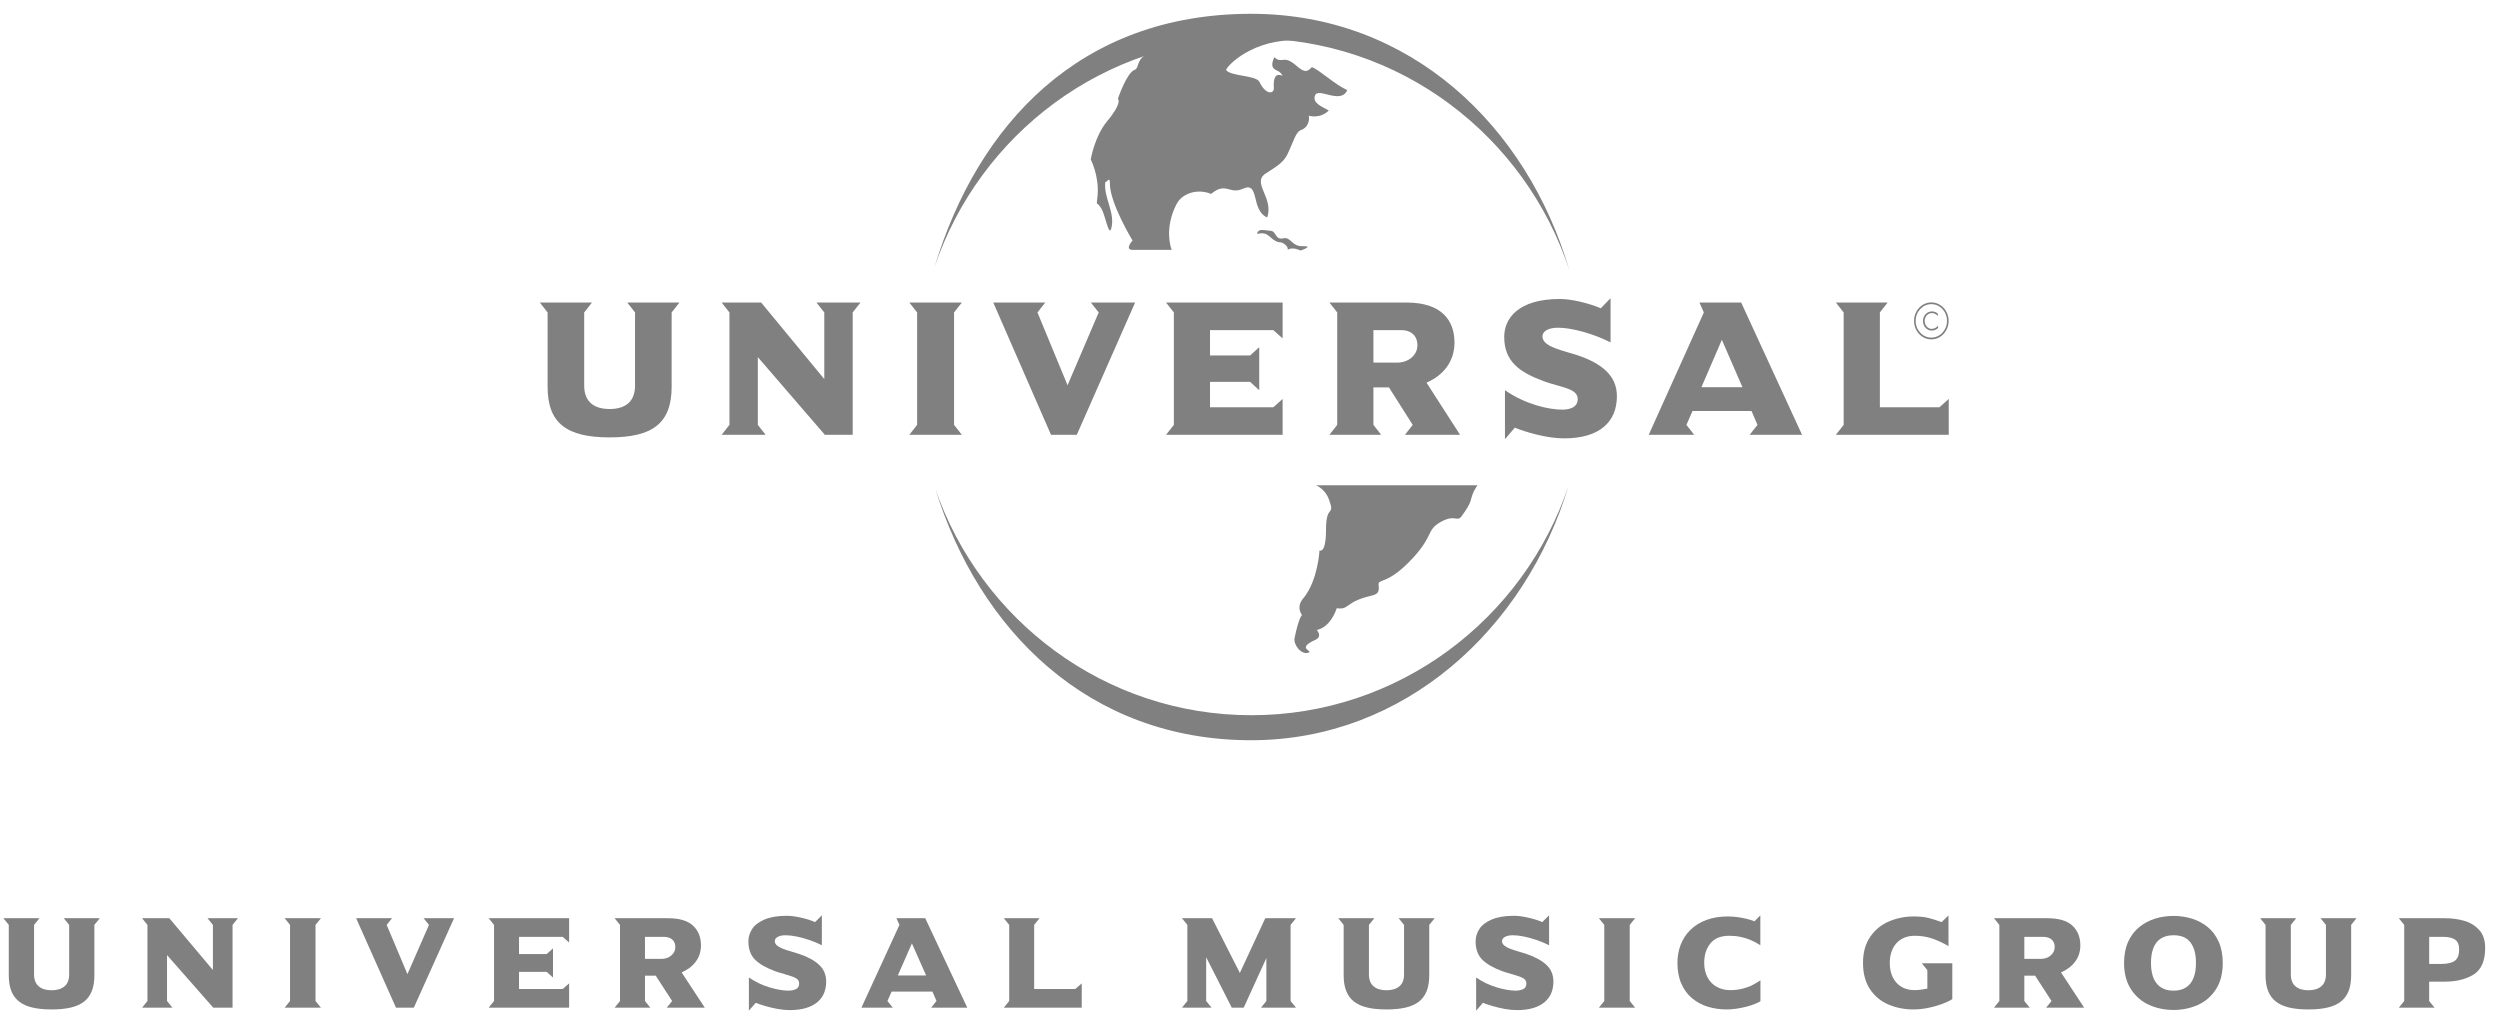 <svg width="117" height="48" viewBox="0 0 117 48" fill="none" xmlns="http://www.w3.org/2000/svg">
<path fill-rule="evenodd" clip-rule="evenodd" d="M73.412 22.725C71.396 29.428 65.733 34.643 58.554 34.643C50.942 34.643 45.824 29.498 43.77 22.871C45.907 29.045 51.725 33.472 58.566 33.472C65.46 33.472 71.315 28.975 73.412 22.725ZM43.736 12.497C45.76 5.811 50.55 0.646 58.554 0.646C65.995 0.646 71.462 5.881 73.445 12.643C71.376 6.342 65.495 1.795 58.566 1.795C51.688 1.795 45.846 6.271 43.736 12.497Z" fill="#808080"/>
<path fill-rule="evenodd" clip-rule="evenodd" d="M58.87 10.845C58.966 10.693 59.254 10.794 59.458 10.8C59.735 10.806 59.669 11.24 60.048 11.154C60.427 11.068 60.432 11.539 60.973 11.522C61.517 11.504 60.865 11.725 60.865 11.725C60.865 11.725 60.529 11.552 60.311 11.667C60.197 11.728 60.354 11.633 60.163 11.464C59.865 11.204 59.904 11.513 59.404 11.059C59.052 10.739 58.713 11.097 58.87 10.845ZM61.591 22.711C61.806 22.804 62.075 23.034 62.199 23.384C62.492 24.215 62.057 23.542 62.057 24.794C62.057 25.946 61.752 25.759 61.752 25.759C61.752 25.759 61.686 27.122 61.029 27.958C60.609 28.409 60.935 28.782 60.935 28.782C60.935 28.782 60.792 28.866 60.587 29.854C60.521 30.174 60.903 30.667 61.237 30.544C61.485 30.452 60.631 30.364 61.557 29.946C61.914 29.785 61.622 29.481 61.622 29.481C61.622 29.481 62.222 29.433 62.561 28.464C63.158 28.556 62.936 28.166 64.165 27.883C64.49 27.808 64.559 27.703 64.519 27.376C64.478 27.051 64.92 27.424 66.138 26.098C67.098 25.05 66.752 24.814 67.415 24.434C68.117 24.035 68.181 24.47 68.416 24.143C68.953 23.4 68.763 23.445 68.986 22.972L69.145 22.709L61.591 22.711ZM54.837 11.694C54.637 11.168 54.651 10.315 55.077 9.527C55.346 9.035 56.057 8.817 56.679 9.076C57.377 8.488 57.543 9.121 58.161 8.835C58.972 8.459 58.517 9.83 59.304 10.177C59.628 9.253 58.563 8.558 59.231 8.122C59.708 7.812 60.067 7.619 60.262 7.202C60.541 6.61 60.65 6.177 60.863 6.098C61.359 5.918 61.252 5.416 61.252 5.416C61.252 5.416 61.778 5.581 62.188 5.17C61.875 4.991 61.419 4.835 61.539 4.477C61.679 4.053 62.74 4.914 63.053 4.219C62.423 3.926 61.779 3.288 61.395 3.141C61.13 3.449 60.965 3.325 60.624 3.036C60.048 2.55 59.999 3.014 59.639 2.677C59.351 3.295 59.784 3.246 59.918 3.401C60.288 3.834 59.543 3.012 59.615 4.117C59.634 4.404 59.237 4.456 58.942 3.834C58.788 3.51 57.564 3.579 57.379 3.269C57.548 2.909 58.989 1.625 61.203 1.933C57.987 0.584 53.643 2.058 53.6 2.571C53.167 2.861 53.316 3.192 53.1 3.269C52.726 3.403 52.317 4.624 52.317 4.624C52.317 4.624 52.55 4.79 51.824 5.66C51.225 6.375 51.047 7.461 51.047 7.461C51.047 7.461 51.443 8.234 51.368 9.125C51.312 9.804 51.285 9.301 51.562 9.793C51.723 10.082 51.899 11.088 52.006 10.695C52.211 9.946 51.634 9.253 51.729 8.508C51.75 8.601 51.951 8.213 51.943 8.564C51.921 9.484 53.004 11.257 53.004 11.257C53.004 11.257 52.6 11.695 53.021 11.695L54.837 11.694Z" fill="#808080"/>
<path d="M31.797 14.159H29.356L29.72 14.623V18.047C29.72 18.818 29.243 19.142 28.53 19.142C27.818 19.142 27.34 18.818 27.34 18.047V14.623L27.705 14.159H25.264L25.628 14.623V18.103C25.628 19.812 26.524 20.47 28.53 20.47C30.537 20.47 31.433 19.812 31.433 18.103V14.623L31.797 14.159Z" fill="#808080"/>
<path d="M40.271 14.159H38.211L38.577 14.623V17.741L35.623 14.159H33.772L34.138 14.623V19.885L33.772 20.349H35.83L35.466 19.885V16.713L38.603 20.349H39.906V14.623L40.271 14.159Z" fill="#808080"/>
<path d="M45.015 20.349L44.65 19.885V14.623L45.015 14.159H42.556L42.921 14.623V19.885L42.556 20.349H45.015Z" fill="#808080"/>
<path d="M53.123 14.159H51.054L51.419 14.623L49.961 18.03L48.553 14.623L48.918 14.159H46.485L49.187 20.349H50.394L53.123 14.159Z" fill="#808080"/>
<path d="M60.026 20.349V18.67L59.592 19.06H56.629V17.871H58.505L58.932 18.262V16.247L58.505 16.637H56.629V15.449H59.592L60.026 15.839V14.159H54.571L54.936 14.623V19.885L54.571 20.349H60.026Z" fill="#808080"/>
<path fill-rule="evenodd" clip-rule="evenodd" d="M68.331 20.349L66.761 17.908C67.533 17.573 68.07 16.934 68.07 16.034C68.07 15.003 67.48 14.159 65.829 14.159H62.216L62.582 14.623V19.885L62.216 20.349H64.64L64.276 19.885V18.131H65.004L66.115 19.885L65.751 20.349H68.331ZM66.335 16.163C66.335 16.609 65.934 16.971 65.378 16.971H64.276V15.449H65.587C65.968 15.449 66.335 15.654 66.335 16.163Z" fill="#808080"/>
<path d="M75.671 18.54C75.671 17.556 74.932 17.008 73.863 16.637C73.168 16.405 72.187 16.239 72.187 15.746C72.187 15.504 72.456 15.337 72.925 15.337C73.552 15.337 74.576 15.616 75.374 16.024V13.956L74.915 14.428C74.428 14.214 73.585 13.992 73.004 13.992C71.033 13.992 70.397 14.92 70.397 15.765C70.397 16.915 71.11 17.417 72.231 17.835C73.063 18.14 73.837 18.168 73.837 18.678C73.837 19.115 73.36 19.171 73.117 19.171C72.5 19.171 71.405 18.938 70.432 18.261V20.553L70.893 20.015C71.345 20.201 72.361 20.516 73.195 20.516C74.905 20.516 75.671 19.708 75.671 18.54Z" fill="#808080"/>
<path fill-rule="evenodd" clip-rule="evenodd" d="M84.336 20.349L81.487 14.159H79.532L79.74 14.623L77.16 20.349H79.289L78.924 19.885L79.21 19.236H81.972L82.25 19.885L81.885 20.349H84.336ZM81.547 18.122H79.626L80.583 15.904L81.547 18.122Z" fill="#808080"/>
<path d="M91.201 20.349V18.67L90.766 19.06H87.978V14.623L88.342 14.159H85.918L86.283 14.623V19.885L85.918 20.349H91.201Z" fill="#808080"/>
<path d="M89.654 15.017C89.654 15.451 89.982 15.8 90.385 15.8C90.792 15.8 91.12 15.451 91.12 15.017C91.12 14.584 90.792 14.234 90.385 14.234C89.982 14.234 89.654 14.584 89.654 15.017ZM89.577 15.017C89.577 14.54 89.94 14.153 90.385 14.153C90.834 14.153 91.196 14.54 91.196 15.017C91.196 15.495 90.834 15.883 90.385 15.883C89.94 15.883 89.577 15.495 89.577 15.017Z" fill="#808080"/>
<path fill-rule="evenodd" clip-rule="evenodd" d="M90.691 14.68C90.61 14.607 90.516 14.574 90.411 14.574C90.174 14.574 89.996 14.771 89.996 15.02C89.996 15.271 90.17 15.471 90.408 15.471C90.517 15.471 90.621 15.429 90.702 15.352V15.238C90.628 15.332 90.52 15.392 90.405 15.392C90.215 15.392 90.075 15.215 90.075 15.02C90.075 14.824 90.217 14.652 90.407 14.652C90.522 14.652 90.615 14.701 90.691 14.791L90.691 14.68Z" fill="#808080"/>
<path d="M4.669 42.973L4.417 43.285V45.639C4.417 45.931 4.377 46.178 4.297 46.381C4.217 46.583 4.097 46.747 3.937 46.873C3.777 46.999 3.572 47.091 3.322 47.152C3.072 47.212 2.769 47.242 2.414 47.242C2.061 47.242 1.76 47.212 1.511 47.152C1.262 47.092 1.056 46.999 0.894 46.873C0.732 46.747 0.611 46.583 0.531 46.379C0.451 46.176 0.411 45.929 0.411 45.639V43.285L0.159 42.973H1.846L1.594 43.285V45.602C1.594 45.852 1.667 46.037 1.812 46.16C1.957 46.283 2.158 46.344 2.414 46.344C2.67 46.344 2.871 46.283 3.017 46.162C3.164 46.04 3.237 45.854 3.237 45.602V43.285L2.985 42.973L4.669 42.973Z" fill="#808080"/>
<path d="M11.135 42.973L10.883 43.285V47.16H9.981L7.817 44.698V46.847L8.069 47.159H6.648L6.9 46.847V43.285L6.648 42.973H7.925L9.964 45.397V43.285L9.712 42.973H11.135Z" fill="#808080"/>
<path d="M15.018 47.159H13.322L13.574 46.847V43.285L13.322 42.973H15.018L14.766 43.285V46.847L15.018 47.159Z" fill="#808080"/>
<path d="M21.25 42.973L19.367 47.16H18.532L16.667 42.973H18.348L18.096 43.285L19.068 45.59L20.076 43.285L19.824 42.973H21.25Z" fill="#808080"/>
<path d="M26.635 47.159H22.869L23.121 46.847V43.285L22.869 42.973H26.635V44.11L26.334 43.846H24.29V44.649H25.584L25.88 44.385V45.747L25.584 45.483H24.29V46.286H26.334L26.635 46.022V47.159Z" fill="#808080"/>
<path d="M32.984 47.159H31.203L31.455 46.847L30.688 45.661H30.184V46.847L30.436 47.159H28.764L29.016 46.847V43.285L28.764 42.973H31.259C31.798 42.973 32.19 43.089 32.436 43.322C32.682 43.555 32.805 43.861 32.805 44.241C32.805 44.533 32.724 44.788 32.562 45.005C32.4 45.221 32.179 45.389 31.9 45.508L32.984 47.159ZM31.605 44.327C31.605 44.217 31.581 44.126 31.533 44.054C31.485 43.983 31.422 43.93 31.344 43.897C31.266 43.863 31.181 43.846 31.089 43.846H30.184V44.876H30.946C31.135 44.876 31.292 44.823 31.417 44.716C31.542 44.61 31.605 44.48 31.605 44.327Z" fill="#808080"/>
<path d="M38.665 45.936C38.665 46.139 38.631 46.32 38.564 46.482C38.496 46.643 38.392 46.783 38.251 46.902C38.109 47.02 37.931 47.112 37.718 47.176C37.504 47.24 37.251 47.273 36.958 47.273C36.78 47.273 36.589 47.254 36.385 47.218C36.181 47.18 35.984 47.134 35.794 47.076C35.603 47.019 35.461 46.971 35.368 46.932L35.048 47.297V45.746C35.353 45.955 35.677 46.109 36.019 46.211C36.362 46.312 36.656 46.362 36.902 46.362C37.029 46.362 37.144 46.339 37.246 46.294C37.349 46.248 37.4 46.159 37.4 46.028C37.4 45.924 37.355 45.844 37.265 45.789C37.175 45.734 37.01 45.672 36.769 45.604C36.528 45.535 36.368 45.487 36.29 45.458C35.864 45.303 35.547 45.121 35.338 44.914C35.129 44.707 35.025 44.421 35.025 44.057C35.025 43.851 35.083 43.657 35.199 43.477C35.315 43.296 35.51 43.148 35.782 43.032C36.054 42.917 36.402 42.859 36.826 42.859C36.923 42.859 37.028 42.867 37.139 42.882C37.251 42.897 37.373 42.92 37.508 42.951C37.643 42.981 37.762 43.014 37.865 43.048C37.969 43.082 38.062 43.117 38.144 43.154L38.463 42.835V44.236C38.273 44.142 38.075 44.059 37.867 43.989C37.659 43.918 37.459 43.864 37.268 43.826C37.077 43.788 36.911 43.77 36.77 43.77C36.612 43.77 36.487 43.795 36.397 43.846C36.306 43.897 36.261 43.964 36.261 44.045C36.261 44.123 36.295 44.19 36.363 44.248C36.431 44.305 36.519 44.355 36.625 44.396C36.732 44.438 36.87 44.484 37.041 44.534C37.212 44.584 37.337 44.623 37.417 44.65C37.817 44.786 38.126 44.956 38.341 45.16C38.557 45.363 38.665 45.622 38.665 45.936Z" fill="#808080"/>
<path d="M45.269 47.16H43.576L43.828 46.847L43.638 46.406H41.728L41.532 46.847L41.784 47.16H40.314L42.094 43.285L41.951 42.973H43.301L45.269 47.16ZM43.342 45.651L42.677 44.152L42.018 45.651H43.342Z" fill="#808080"/>
<path d="M50.625 47.159H46.979L47.231 46.847V43.285L46.979 42.973H48.651L48.399 43.285V46.286H50.323L50.625 46.022V47.159H50.625Z" fill="#808080"/>
<path d="M60.652 47.159H59.015L59.266 46.847V44.836L58.206 47.159H57.647L56.449 44.799V46.847L56.701 47.159H55.316L55.568 46.847V43.285L55.316 42.973H56.725L58.025 45.535L59.214 42.973H60.652L60.4 43.285V46.847L60.652 47.159Z" fill="#808080"/>
<path d="M67.141 42.973L66.889 43.285V45.639C66.889 45.931 66.849 46.178 66.769 46.381C66.689 46.583 66.569 46.747 66.409 46.873C66.249 46.999 66.044 47.091 65.794 47.152C65.544 47.212 65.242 47.242 64.886 47.242C64.533 47.242 64.232 47.212 63.983 47.152C63.734 47.092 63.528 46.999 63.366 46.873C63.204 46.747 63.083 46.583 63.003 46.379C62.923 46.176 62.883 45.929 62.883 45.639V43.285L62.631 42.973H64.318L64.066 43.285V45.602C64.066 45.852 64.139 46.037 64.284 46.16C64.43 46.283 64.63 46.344 64.886 46.344C65.142 46.344 65.343 46.283 65.489 46.162C65.636 46.04 65.709 45.854 65.709 45.602V43.285L65.457 42.973L67.141 42.973Z" fill="#808080"/>
<path d="M72.699 45.936C72.699 46.139 72.666 46.32 72.598 46.482C72.531 46.643 72.426 46.783 72.285 46.902C72.143 47.02 71.966 47.112 71.752 47.176C71.538 47.24 71.285 47.273 70.992 47.273C70.814 47.273 70.624 47.254 70.419 47.218C70.216 47.18 70.018 47.134 69.828 47.076C69.638 47.019 69.496 46.971 69.402 46.932L69.083 47.297V45.746C69.387 45.955 69.711 46.109 70.053 46.211C70.396 46.312 70.69 46.362 70.936 46.362C71.063 46.362 71.178 46.339 71.281 46.294C71.383 46.248 71.434 46.159 71.434 46.028C71.434 45.924 71.389 45.844 71.299 45.789C71.21 45.734 71.044 45.672 70.803 45.604C70.562 45.535 70.402 45.487 70.324 45.458C69.899 45.303 69.581 45.121 69.373 44.914C69.164 44.707 69.059 44.421 69.059 44.057C69.059 43.851 69.118 43.657 69.234 43.477C69.35 43.296 69.544 43.148 69.816 43.032C70.089 42.917 70.437 42.859 70.86 42.859C70.958 42.859 71.062 42.867 71.174 42.882C71.285 42.897 71.408 42.92 71.543 42.951C71.677 42.981 71.796 43.014 71.9 43.048C72.003 43.082 72.096 43.117 72.178 43.154L72.497 42.835V44.236C72.308 44.142 72.109 44.059 71.901 43.989C71.694 43.918 71.494 43.864 71.303 43.826C71.111 43.788 70.945 43.77 70.805 43.77C70.647 43.77 70.522 43.795 70.431 43.846C70.341 43.897 70.295 43.964 70.295 44.045C70.295 44.123 70.329 44.19 70.398 44.248C70.466 44.305 70.553 44.355 70.66 44.396C70.766 44.438 70.905 44.484 71.076 44.534C71.247 44.584 71.372 44.623 71.452 44.65C71.852 44.786 72.16 44.956 72.376 45.16C72.591 45.362 72.699 45.622 72.699 45.936Z" fill="#808080"/>
<path d="M76.524 47.159H74.828L75.08 46.847V43.285L74.828 42.973H76.524L76.272 43.285V46.847L76.524 47.159Z" fill="#808080"/>
<path d="M82.389 46.859C82.315 46.904 82.221 46.949 82.106 46.994C81.99 47.038 81.863 47.079 81.725 47.115C81.586 47.15 81.436 47.181 81.275 47.205C81.114 47.23 80.962 47.242 80.817 47.242C80.505 47.242 80.21 47.2 79.934 47.117C79.658 47.033 79.412 46.902 79.196 46.724C78.981 46.547 78.811 46.318 78.688 46.038C78.565 45.758 78.504 45.433 78.504 45.063C78.504 44.757 78.555 44.47 78.659 44.205C78.762 43.939 78.915 43.708 79.119 43.511C79.322 43.313 79.57 43.161 79.864 43.052C80.158 42.944 80.492 42.89 80.867 42.89C81.015 42.89 81.166 42.901 81.321 42.922C81.475 42.943 81.617 42.971 81.747 43.003C81.877 43.036 81.997 43.074 82.109 43.116L82.384 42.841V44.236C82.235 44.139 82.086 44.059 81.934 43.995C81.783 43.93 81.623 43.881 81.455 43.846C81.287 43.811 81.113 43.794 80.931 43.794C80.535 43.794 80.24 43.913 80.047 44.151C79.853 44.389 79.757 44.693 79.757 45.063C79.757 45.314 79.807 45.536 79.906 45.73C80.006 45.923 80.148 46.072 80.334 46.178C80.519 46.285 80.731 46.338 80.969 46.338C81.19 46.338 81.391 46.313 81.574 46.264C81.757 46.215 81.908 46.159 82.028 46.094C82.148 46.03 82.269 45.958 82.389 45.878L82.389 46.859Z" fill="#808080"/>
<path d="M90.2 45.403L89.942 45.081H91.368V46.758C91.284 46.813 91.174 46.87 91.037 46.928C90.9 46.986 90.747 47.04 90.577 47.087C90.407 47.135 90.236 47.173 90.062 47.201C89.888 47.229 89.718 47.242 89.552 47.242C89.133 47.242 88.742 47.166 88.381 47.012C88.02 46.859 87.731 46.619 87.514 46.292C87.297 45.965 87.189 45.556 87.189 45.063C87.189 44.571 87.303 44.161 87.532 43.834C87.76 43.507 88.055 43.268 88.418 43.116C88.78 42.965 89.158 42.89 89.552 42.89C89.833 42.89 90.066 42.913 90.249 42.959C90.433 43.005 90.64 43.07 90.87 43.153L91.189 42.841V44.278C90.933 44.127 90.679 44.009 90.425 43.923C90.171 43.837 89.9 43.794 89.611 43.794C89.427 43.794 89.263 43.824 89.119 43.885C88.975 43.945 88.852 44.031 88.751 44.144C88.651 44.256 88.574 44.389 88.522 44.544C88.469 44.698 88.442 44.871 88.442 45.063C88.442 45.449 88.546 45.758 88.754 45.99C88.962 46.222 89.248 46.338 89.611 46.338C89.759 46.338 89.956 46.315 90.2 46.268V45.403Z" fill="#808080"/>
<path d="M97.538 47.159H95.758L96.01 46.847L95.243 45.661H94.739V46.847L94.991 47.159H93.319L93.57 46.847V43.285L93.319 42.973H95.814C96.352 42.973 96.745 43.089 96.991 43.322C97.237 43.555 97.36 43.861 97.36 44.241C97.36 44.533 97.279 44.788 97.117 45.005C96.955 45.221 96.734 45.389 96.455 45.508L97.538 47.159ZM96.159 44.327C96.159 44.217 96.135 44.126 96.087 44.054C96.039 43.983 95.976 43.93 95.898 43.897C95.82 43.863 95.735 43.846 95.644 43.846H94.739V44.876H95.5C95.689 44.876 95.847 44.823 95.972 44.716C96.096 44.61 96.159 44.48 96.159 44.327Z" fill="#808080"/>
<path d="M104.025 45.062C104.025 45.565 103.915 45.982 103.697 46.313C103.478 46.644 103.194 46.886 102.846 47.038C102.497 47.19 102.122 47.266 101.72 47.266C101.32 47.266 100.944 47.19 100.594 47.037C100.243 46.883 99.958 46.641 99.737 46.309C99.517 45.977 99.406 45.561 99.406 45.063C99.406 44.681 99.472 44.349 99.601 44.067C99.731 43.785 99.907 43.555 100.128 43.378C100.35 43.202 100.596 43.072 100.868 42.989C101.139 42.906 101.423 42.865 101.72 42.865C102.021 42.865 102.307 42.907 102.578 42.991C102.849 43.075 103.094 43.204 103.311 43.378C103.529 43.553 103.702 43.782 103.831 44.065C103.96 44.348 104.025 44.681 104.025 45.062ZM102.771 45.062C102.771 44.656 102.687 44.339 102.518 44.111C102.349 43.883 102.083 43.769 101.72 43.769C101.48 43.769 101.281 43.822 101.122 43.927C100.964 44.032 100.849 44.181 100.775 44.375C100.702 44.568 100.666 44.797 100.666 45.062C100.666 45.255 100.686 45.431 100.726 45.593C100.766 45.754 100.829 45.892 100.916 46.007C101.003 46.121 101.113 46.209 101.247 46.27C101.381 46.332 101.538 46.362 101.72 46.362C101.903 46.362 102.062 46.332 102.196 46.27C102.329 46.209 102.439 46.121 102.524 46.007C102.609 45.892 102.671 45.757 102.711 45.6C102.751 45.444 102.771 45.265 102.771 45.062Z" fill="#808080"/>
<path d="M110.285 42.973L110.034 43.285V45.639C110.034 45.931 109.994 46.178 109.914 46.381C109.834 46.583 109.713 46.747 109.553 46.873C109.393 46.999 109.188 47.091 108.938 47.152C108.688 47.212 108.386 47.242 108.031 47.242C107.677 47.242 107.376 47.212 107.127 47.152C106.878 47.092 106.673 46.999 106.511 46.873C106.349 46.747 106.228 46.583 106.148 46.379C106.068 46.176 106.028 45.929 106.028 45.639V43.285L105.776 42.973H107.462L107.211 43.285V45.602C107.211 45.852 107.283 46.037 107.429 46.16C107.574 46.283 107.775 46.344 108.031 46.344C108.286 46.344 108.488 46.283 108.634 46.162C108.78 46.04 108.854 45.854 108.854 45.602V43.285L108.602 42.973L110.285 42.973Z" fill="#808080"/>
<path d="M116.306 44.361C116.306 44.962 116.128 45.376 115.772 45.602C115.416 45.829 114.952 45.943 114.383 45.943H113.685V46.847L113.937 47.159H112.265L112.517 46.847V43.285L112.265 42.973H114.418C114.732 42.973 115.03 43.011 115.311 43.089C115.592 43.167 115.828 43.309 116.019 43.515C116.211 43.721 116.306 44.003 116.306 44.361ZM115.088 44.434C115.088 44.216 115.025 44.063 114.899 43.976C114.773 43.889 114.592 43.846 114.356 43.846H113.686V45.112H114.251C114.538 45.112 114.749 45.063 114.885 44.965C115.02 44.867 115.088 44.69 115.088 44.434Z" fill="#808080"/>
</svg>
